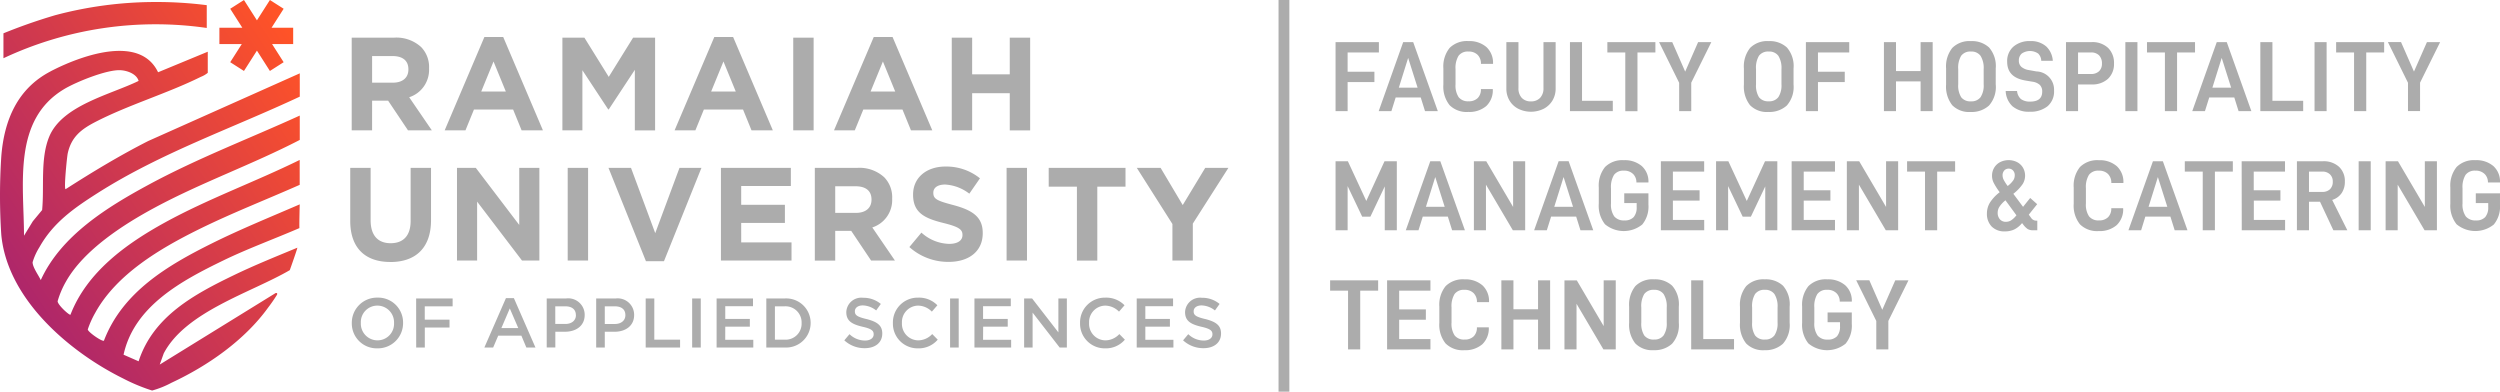 <svg xmlns="http://www.w3.org/2000/svg" xmlns:xlink="http://www.w3.org/1999/xlink" width="322" height="50.445" viewBox="0 0 322 50.445">
  <defs>
    <linearGradient id="linear-gradient" x1="0.934" y1="0.043" x2="0.073" y2="0.797" gradientUnits="objectBoundingBox">
      <stop offset="0" stop-color="#ff5327"/>
      <stop offset="1" stop-color="#ac256c"/>
    </linearGradient>
  </defs>
  <g id="Group_4136" data-name="Group 4136" transform="translate(-108 -6611)">
    <path id="Path_3529" data-name="Path 3529" d="M698.116,26.412l-2.849-4.793H692.2l4.589,7.232v4.708h2.627V28.8L704,21.619h-2.985Zm-67.941,3.616-3.122-8.409h-2.9l4.827,12.026h2.32l4.827-12.026H633.3ZM620.794,9.044l3.326,5.049h.068l3.36-5.1v7.8h2.61V4.848h-2.832L624.188,9.9,621.05,4.848h-2.832v11.94h2.576ZM675.43,33.559h2.627V21.619H675.43ZM647.95,16.788h2.627V4.848H647.95ZM670.994,12h4.844v4.793h2.627V4.848h-2.627V9.573h-4.844V4.848h-2.627v11.94h2.627Zm9.86,12.046h3.633v9.518h2.627V24.041h3.633V21.619h-9.893ZM618.9,33.559h2.627V21.619H618.9Zm23.676-16.771h2.746L640.206,4.763h-2.422l-5.117,12.026h2.678l1.092-2.678h5.049Zm-5.2-5,1.586-3.872,1.586,3.872ZM657.98,33.559h3.07l-2.917-4.264a3.708,3.708,0,0,0,2.559-3.7v-.034a3.68,3.68,0,0,0-1.023-2.729,4.715,4.715,0,0,0-3.48-1.211H650.73v11.94h2.627V29.738h2.064Zm-4.623-9.569h2.61c1.3,0,2.064.563,2.064,1.706v.034c0,1.023-.716,1.689-2.013,1.689h-2.661Zm19,6.038v-.034c0-2.081-1.365-2.934-3.787-3.582-2.064-.546-2.576-.768-2.576-1.569v-.034c0-.6.512-1.041,1.535-1.041a5.6,5.6,0,0,1,3.1,1.177L672,22.966a6.912,6.912,0,0,0-4.435-1.518c-2.456,0-4.179,1.433-4.179,3.6v.034c0,2.354,1.535,3.053,3.957,3.65,2,.495,2.405.853,2.405,1.518v.034c0,.7-.631,1.126-1.723,1.126a5.513,5.513,0,0,1-3.565-1.45l-1.552,1.859a7.483,7.483,0,0,0,5.066,1.91c2.576,0,4.384-1.331,4.384-3.7m-59.7-1.058-5.595-7.352h-2.422v11.94h2.593V25.968l5.783,7.591h2.235V21.619h-2.593ZM608.171,4.763l-5.117,12.026h2.678l1.092-2.678h5.049l1.092,2.678h2.746L610.594,4.763Zm-.409,7.028,1.586-3.872,1.586,3.872Zm39.881,12.165V21.619h-9.006v11.94h9.092V31.222h-6.482V28.715h5.629V26.378h-5.629V23.955ZM596.06,33.747c3.207,0,5.237-1.774,5.237-5.39V21.619H598.67v6.84c0,1.91-.955,2.866-2.576,2.866s-2.576-.989-2.576-2.951V21.619h-2.627v6.823c0,3.531,1.962,5.3,5.168,5.3M656.973,14.11h5.049l1.092,2.678h2.746L660.743,4.763h-2.422L653.2,16.788h2.678ZM659.5,7.918l1.586,3.872h-3.173Zm-65.791,5.049h2.064l2.559,3.821h3.07l-2.917-4.264a3.708,3.708,0,0,0,2.559-3.7V8.788a3.68,3.68,0,0,0-1.023-2.729,4.715,4.715,0,0,0-3.48-1.211H591.08v11.94h2.627Zm0-5.748h2.61c1.3,0,2.064.563,2.064,1.706v.034c0,1.023-.716,1.689-2.013,1.689h-2.661Zm70.326,36.618a2.128,2.128,0,0,1-2.084-2.237v-.018a2.116,2.116,0,0,1,2.075-2.219,2.523,2.523,0,0,1,1.777.776l.713-.821a3.3,3.3,0,0,0-2.481-.983,3.193,3.193,0,0,0-3.248,3.266v.018A3.176,3.176,0,0,0,664,44.866a3.217,3.217,0,0,0,2.562-1.119l-.713-.722a2.482,2.482,0,0,1-1.813.812m-17.2-5.395h-2.354v6.315h2.354a3.161,3.161,0,0,0,3.356-3.157v-.018a3.147,3.147,0,0,0-3.356-3.139m2.192,3.175a2.058,2.058,0,0,1-2.192,2.129h-1.245V39.453h1.245a2.072,2.072,0,0,1,2.192,2.147Zm23.382.46h3.166v-1H672.4V39.435h3.572v-.992h-4.682v6.315h4.727v-.992H672.4Zm-4.258,2.679h1.11V38.443h-1.11Zm-68.766,0h1.11V42.186h3.184v-1.01H600.49V39.453h3.59v-1.01h-4.7Zm39.809-2.679h3.166v-1h-3.166V39.435h3.572v-.992H638.08v6.315h4.727v-.992h-3.617Zm18.2-.983c-1.218-.289-1.506-.505-1.506-.992v-.018c0-.424.379-.749,1.028-.749a2.889,2.889,0,0,1,1.714.649l.6-.839a3.5,3.5,0,0,0-2.291-.794,1.931,1.931,0,0,0-2.156,1.831V40.2c0,1.155.758,1.57,2.1,1.885,1.173.262,1.425.523,1.425.965v.018c0,.469-.433.794-1.119.794a2.884,2.884,0,0,1-1.994-.821l-.668.794a3.831,3.831,0,0,0,2.634,1.01c1.326,0,2.255-.695,2.255-1.885v-.018c0-1.055-.695-1.506-2.021-1.849m-38.708-2.652h-2.49v6.315h1.11v-2.03h1.254c1.4,0,2.526-.749,2.526-2.156v-.018a2.12,2.12,0,0,0-2.4-2.111m1.272,2.156c0,.659-.523,1.128-1.362,1.128H617.3V39.453h1.29c.83,0,1.362.379,1.362,1.128Zm-25.556-2.264a3.241,3.241,0,0,0-3.311,3.266v.018a3.205,3.205,0,0,0,3.293,3.248,3.241,3.241,0,0,0,3.311-3.266v-.018a3.205,3.205,0,0,0-3.293-3.248m2.129,3.284a2.126,2.126,0,0,1-2.129,2.219,2.15,2.15,0,0,1-2.147-2.237v-.018a2.126,2.126,0,0,1,2.129-2.219,2.15,2.15,0,0,1,2.147,2.237ZM682.1,42.809l-3.383-4.366H677.69v6.315h1.091V40.265l3.482,4.492h.929V38.443H682.1Zm-47.17,1.948h1.11V38.443h-1.11ZM610.945,38.4l-2.779,6.36H609.3l.65-1.525h2.986l.64,1.525h1.173l-2.779-6.36Zm-.586,3.852,1.083-2.526,1.091,2.526Zm14.7-3.807h-2.49v6.315h1.109v-2.03h1.254c1.4,0,2.526-.749,2.526-2.156v-.018a2.12,2.12,0,0,0-2.4-2.111m1.272,2.156c0,.659-.523,1.128-1.362,1.128h-1.29V39.453h1.29c.83,0,1.362.379,1.362,1.128Zm3.726-2.156h-1.11v6.315h4.429v-1.01h-3.32ZM693.3,42.078h3.166v-1H693.3V39.435h3.572v-.992h-4.682v6.315h4.727v-.992H693.3Zm-5.16,1.759a2.128,2.128,0,0,1-2.084-2.237v-.018a2.116,2.116,0,0,1,2.075-2.219,2.523,2.523,0,0,1,1.777.776l.713-.821a3.3,3.3,0,0,0-2.481-.983,3.193,3.193,0,0,0-3.248,3.266v.018a3.176,3.176,0,0,0,3.211,3.248,3.217,3.217,0,0,0,2.562-1.119l-.713-.722a2.482,2.482,0,0,1-1.813.812m12.891-2.742c-1.218-.289-1.507-.505-1.507-.992v-.018c0-.424.379-.749,1.028-.749a2.889,2.889,0,0,1,1.714.649l.6-.839a3.5,3.5,0,0,0-2.291-.794,1.931,1.931,0,0,0-2.156,1.831V40.2c0,1.155.758,1.57,2.1,1.885,1.173.262,1.425.523,1.425.965v.018c0,.469-.433.794-1.119.794a2.884,2.884,0,0,1-1.994-.821l-.668.794a3.831,3.831,0,0,0,2.634,1.01c1.326,0,2.255-.695,2.255-1.885v-.018c0-1.055-.695-1.506-2.021-1.849m9.427,9.349h1.394V0h-1.394ZM858.1,26.654l-3.462-5.888h-1.59v8.89h1.555V23.782l3.462,5.874h1.59v-8.89H858.1ZM856.7,9.219l-1.667-3.8h-1.691l2.587,5.239v3.65h1.555V10.649l.008-.017,2.579-5.209h-1.7Zm-83.148,5.2a3.324,3.324,0,0,0,2.365-.824,3.594,3.594,0,0,0,.873-2.7V8.818a3.646,3.646,0,0,0-.854-2.7,3.234,3.234,0,0,0-2.331-.823,3.116,3.116,0,0,0-2.41.875,3.838,3.838,0,0,0-.8,2.651v2.073a3.881,3.881,0,0,0,.789,2.652,3.037,3.037,0,0,0,2.37.875M771.957,8.91a2.987,2.987,0,0,1,.383-1.734,1.459,1.459,0,0,1,1.26-.539,1.437,1.437,0,0,1,1.234.552,2.959,2.959,0,0,1,.4,1.721v1.955a2.752,2.752,0,0,1-.4,1.644,1.451,1.451,0,0,1-1.233.538,1.475,1.475,0,0,1-1.26-.525,2.817,2.817,0,0,1-.384-1.656Zm7.978,1.663h3.451V9.241h-3.451V6.755h4.028V5.423H778.38v8.89h1.555Zm3.72,19.083h1.555V23.782l3.462,5.874h1.59v-8.89h-1.555v5.888l-3.462-5.888h-1.59Zm-15.293-5.687,1.879,3.941h1.051l1.853-3.9v5.649H774.7v-8.89h-1.584l-2.348,5.113-2.375-5.113h-1.584v8.89h1.555Zm21.624-13.488h3.169v3.831h1.555V5.423h-1.555V9.149h-3.169V5.423h-1.555v8.89h1.555Zm52.445,2.5h-3.963V5.423h-1.555v8.89h5.518Zm3.018-7.558h-1.555v8.89h1.555Zm-20.83,8.89h1.568V6.755H828.5V5.423h-6.187V6.755h2.309Zm-62.561,0h1.555V10.649l.008-.017L766.2,5.423h-1.7l-1.667,3.8-1.668-3.8H759.47l2.587,5.239Zm-20.717-.3h0a3.7,3.7,0,0,0,3.257,0,2.851,2.851,0,0,0,1.136-1.059,2.943,2.943,0,0,0,.414-1.552V5.423H744.58v5.927a1.739,1.739,0,0,1-.437,1.258,1.575,1.575,0,0,1-1.181.451,1.553,1.553,0,0,1-1.175-.452,1.755,1.755,0,0,1-.429-1.257V5.423H739.8V11.4a2.976,2.976,0,0,0,.408,1.552,2.8,2.8,0,0,0,1.129,1.059M867.781,23.5v-.01a2.671,2.671,0,0,0-.852-2.1,3.364,3.364,0,0,0-2.307-.76,3.156,3.156,0,0,0-2.429.876,3.818,3.818,0,0,0-.808,2.651v2.073a3.839,3.839,0,0,0,.8,2.651,3.782,3.782,0,0,0,4.8.032,3.624,3.624,0,0,0,.795-2.552V24.9h-3.116v1.253h1.6v.515a1.9,1.9,0,0,1-.382,1.288,1.544,1.544,0,0,1-1.209.434,1.588,1.588,0,0,1-1.3-.522,2.642,2.642,0,0,1-.419-1.659V24.253a2.992,2.992,0,0,1,.39-1.728,1.469,1.469,0,0,1,1.267-.545,1.606,1.606,0,0,1,1.193.431,1.485,1.485,0,0,1,.424,1.081v.01ZM726.848,29.656h1.634l.551-1.758h3.23l.551,1.758h1.647l-3.169-8.89H730Zm5.008-3.024h-2.415l1.2-3.832Zm-6.864-12.319.551-1.758h3.23l.551,1.758h1.647L727.8,5.423h-1.288l-3.156,8.89Zm2.159-6.857,1.215,3.832h-2.415Zm7.742,6.961a3.354,3.354,0,0,0,2.32-.76,2.791,2.791,0,0,0,.839-2.176v-.01h-1.529v.023a1.553,1.553,0,0,1-.411,1.133,1.589,1.589,0,0,1-1.18.418,1.523,1.523,0,0,1-1.278-.53,2.712,2.712,0,0,1-.4-1.651V8.91a2.993,2.993,0,0,1,.39-1.728,1.47,1.47,0,0,1,1.267-.545,1.606,1.606,0,0,1,1.193.431,1.587,1.587,0,0,1,.424,1.156h1.555v-.01a2.757,2.757,0,0,0-.852-2.156,3.346,3.346,0,0,0-2.307-.766,3.156,3.156,0,0,0-2.429.876,3.818,3.818,0,0,0-.808,2.651v2.073a3.838,3.838,0,0,0,.8,2.651,3.116,3.116,0,0,0,2.409.875m20.223-.1h1.568V6.755h2.309V5.423h-6.187V6.755h2.309ZM765.278,22.1V20.766H759.7v8.89h5.583V28.324H761.25V25.837h3.438V24.506H761.25V22.1Zm-11.769-9.117h-3.963V5.423h-1.555v8.89h5.518ZM740.67,26.654l-3.462-5.888h-1.59v8.89h1.555V23.782l3.462,5.874h1.59v-8.89H740.67ZM719.354,10.573h3.451V9.241h-3.451V6.755h4.028V5.423H717.8v8.89h1.555ZM818.42,21.4a3.345,3.345,0,0,0-2.307-.766,3.156,3.156,0,0,0-2.43.876,3.818,3.818,0,0,0-.808,2.651v2.073a3.839,3.839,0,0,0,.8,2.651,3.116,3.116,0,0,0,2.41.875,3.353,3.353,0,0,0,2.32-.76,2.791,2.791,0,0,0,.839-2.176v-.01h-1.529v.023a1.553,1.553,0,0,1-.411,1.133,1.588,1.588,0,0,1-1.18.418,1.523,1.523,0,0,1-1.279-.53,2.712,2.712,0,0,1-.4-1.651V24.253a2.993,2.993,0,0,1,.39-1.728,1.47,1.47,0,0,1,1.267-.545,1.607,1.607,0,0,1,1.193.431,1.588,1.588,0,0,1,.424,1.156h1.555v-.01a2.757,2.757,0,0,0-.852-2.156m-11.045,6.641-.288-.393,1.08-1.353-.9-.8-.918,1.144L805.1,24.962l.059-.05a5.631,5.631,0,0,0,1.138-1.2,2.05,2.05,0,0,0,.051-2.1,1.893,1.893,0,0,0-.749-.723,2.447,2.447,0,0,0-2.205-.006,1.939,1.939,0,0,0-.762.718,1.984,1.984,0,0,0-.277,1.04,2.019,2.019,0,0,0,.2.877,8.441,8.441,0,0,0,.74,1.175l.045.062-.059.049a5.181,5.181,0,0,0-1.227,1.342,2.688,2.688,0,0,0-.357,1.35,2.327,2.327,0,0,0,.607,1.675,2.271,2.271,0,0,0,1.712.631,2.812,2.812,0,0,0,1.16-.229,2.968,2.968,0,0,0,.983-.767l.064-.073.114.142a2.519,2.519,0,0,0,.609.624,1.311,1.311,0,0,0,.692.158h.548v-1.24h-.207a.79.79,0,0,1-.6-.373m-3.446-6.089h0a.752.752,0,0,1,.572-.236.727.727,0,0,1,.559.243.88.88,0,0,1,.218.613,1.186,1.186,0,0,1-.176.627,3.186,3.186,0,0,1-.667.7l-.068.057-.052-.072a5.06,5.06,0,0,1-.487-.775,1.3,1.3,0,0,1-.119-.532.874.874,0,0,1,.219-.62m1.526,5.817a2.868,2.868,0,0,1-.664.615,1.243,1.243,0,0,1-.646.176,1,1,0,0,1-.783-.323,1.254,1.254,0,0,1-.283-.861,1.43,1.43,0,0,1,.215-.737,3.53,3.53,0,0,1,.719-.794l.067-.058,1.416,1.935ZM773.1,35.978a3.116,3.116,0,0,0-2.41.875,3.838,3.838,0,0,0-.8,2.651v2.073a3.881,3.881,0,0,0,.789,2.652,3.038,3.038,0,0,0,2.37.875,3.324,3.324,0,0,0,2.365-.824,3.6,3.6,0,0,0,.873-2.7V39.5a3.646,3.646,0,0,0-.854-2.7,3.234,3.234,0,0,0-2.331-.823m1.63,5.573a2.752,2.752,0,0,1-.4,1.644,1.451,1.451,0,0,1-1.233.538,1.475,1.475,0,0,1-1.26-.525,2.816,2.816,0,0,1-.384-1.656V39.6a2.987,2.987,0,0,1,.383-1.734,1.459,1.459,0,0,1,1.26-.539,1.437,1.437,0,0,1,1.234.552,2.959,2.959,0,0,1,.4,1.721ZM758.1,26.366V24.9h-3.116v1.253h1.6v.515a1.9,1.9,0,0,1-.381,1.288,1.545,1.545,0,0,1-1.209.434,1.588,1.588,0,0,1-1.3-.522,2.642,2.642,0,0,1-.418-1.659V24.253a2.992,2.992,0,0,1,.39-1.728,1.47,1.47,0,0,1,1.267-.545,1.606,1.606,0,0,1,1.193.431,1.486,1.486,0,0,1,.424,1.081v.01H758.1v-.01a2.671,2.671,0,0,0-.852-2.1,3.364,3.364,0,0,0-2.307-.76,3.156,3.156,0,0,0-2.429.876,3.818,3.818,0,0,0-.808,2.651v2.073a3.839,3.839,0,0,0,.8,2.651,3.782,3.782,0,0,0,4.8.032,3.624,3.624,0,0,0,.795-2.552m.725,9.612a3.116,3.116,0,0,0-2.409.875,3.838,3.838,0,0,0-.8,2.651v2.073a3.881,3.881,0,0,0,.789,2.652,3.038,3.038,0,0,0,2.37.875,3.324,3.324,0,0,0,2.365-.824,3.594,3.594,0,0,0,.873-2.7V39.5a3.646,3.646,0,0,0-.854-2.7,3.235,3.235,0,0,0-2.331-.823m1.63,5.573a2.752,2.752,0,0,1-.4,1.644,1.451,1.451,0,0,1-1.233.538,1.475,1.475,0,0,1-1.26-.525,2.817,2.817,0,0,1-.384-1.656V39.6a2.987,2.987,0,0,1,.383-1.734,1.459,1.459,0,0,1,1.26-.539,1.437,1.437,0,0,1,1.234.552,2.958,2.958,0,0,1,.4,1.721ZM821.083,5.423h-1.555v8.89h1.555Zm-38.956,22.9H778.1V25.837h3.438V24.506H778.1V22.1h4.028V20.766h-5.583v8.89h5.583Zm-16.966,7.785h-1.555V45h5.518V43.667h-3.963ZM846.675,6.755h2.309v7.558h1.568V6.755h2.309V5.423h-6.187Zm-33.242,4.12h1.748a2.957,2.957,0,0,0,2.115-.732,2.581,2.581,0,0,0,.768-1.955,2.687,2.687,0,0,0-.769-2.027,2.943,2.943,0,0,0-2.115-.738h-3.3v8.89h1.555Zm0-4.12h1.67a1.406,1.406,0,0,1,1.036.372,1.444,1.444,0,0,1,.372,1.062,1.29,1.29,0,0,1-.381.992,1.458,1.458,0,0,1-1.027.35h-1.67ZM808.082,9.2l-.958-.171a1.986,1.986,0,0,1-.986-.414,1.045,1.045,0,0,1-.328-.808,1.166,1.166,0,0,1,.368-.907,1.882,1.882,0,0,1,2.117-.007,1.366,1.366,0,0,1,.4.937h1.487a2.789,2.789,0,0,0-.851-1.852,2.969,2.969,0,0,0-2.064-.687,3.156,3.156,0,0,0-2.157.714,2.456,2.456,0,0,0-.806,1.933c0,1.375.78,2.172,2.385,2.438l.853.144a1.779,1.779,0,0,1,.962.409,1.179,1.179,0,0,1,.313.879c0,.847-.518,1.276-1.538,1.276a1.9,1.9,0,0,1-1.2-.326,1.561,1.561,0,0,1-.5-1.038h-1.467a2.851,2.851,0,0,0,.872,1.963,3.221,3.221,0,0,0,2.215.707,3.52,3.52,0,0,0,2.3-.7,2.485,2.485,0,0,0,.843-2.023A2.343,2.343,0,0,0,808.082,9.2M783.44,36.738a3.364,3.364,0,0,0-2.307-.76,3.156,3.156,0,0,0-2.429.876,3.818,3.818,0,0,0-.808,2.651v2.073a3.838,3.838,0,0,0,.8,2.651,3.782,3.782,0,0,0,4.8.032,3.624,3.624,0,0,0,.795-2.552V40.242h-3.116V41.5h1.6v.515a1.9,1.9,0,0,1-.381,1.288,1.544,1.544,0,0,1-1.209.434,1.588,1.588,0,0,1-1.3-.522,2.641,2.641,0,0,1-.419-1.659V39.6a2.992,2.992,0,0,1,.39-1.728,1.47,1.47,0,0,1,1.267-.545,1.606,1.606,0,0,1,1.193.431,1.485,1.485,0,0,1,.424,1.081v.01h1.555v-.01a2.672,2.672,0,0,0-.852-2.1m7.97-14.64h2.309v7.558h1.568V22.1H797.6V20.766h-6.187ZM788.218,39.9l-1.667-3.8h-1.691l2.587,5.239V45H789V41.335l.009-.017,2.579-5.209h-1.7Zm14.613-29.014V8.818a3.646,3.646,0,0,0-.854-2.7,3.235,3.235,0,0,0-2.331-.823,3.116,3.116,0,0,0-2.409.875,3.838,3.838,0,0,0-.8,2.651v2.073a3.881,3.881,0,0,0,.789,2.652,3.038,3.038,0,0,0,2.37.875,3.324,3.324,0,0,0,2.365-.824,3.594,3.594,0,0,0,.873-2.7m-1.555-.026a2.752,2.752,0,0,1-.4,1.644,1.451,1.451,0,0,1-1.233.538,1.475,1.475,0,0,1-1.26-.525A2.816,2.816,0,0,1,798,10.865V8.91a2.987,2.987,0,0,1,.383-1.734,1.459,1.459,0,0,1,1.26-.539,1.437,1.437,0,0,1,1.234.552,2.958,2.958,0,0,1,.4,1.721Zm21.8,9.9-3.156,8.89h1.634L822.1,27.9h3.23l.551,1.758h1.647l-3.169-8.89Zm-.563,5.865,1.2-3.832,1.215,3.832Zm4.668-4.533h2.309v7.558h1.568V22.1h2.309V20.766h-6.187Zm7.335,7.558h5.583V28.324h-4.028V25.837H839.5V24.506h-3.438V22.1h4.028V20.766h-5.583ZM752.335,42l-3.462-5.888h-1.59V45h1.555V39.125L752.3,45h1.59v-8.89h-1.555ZM846.25,25.725a2.312,2.312,0,0,0,1.148-.874,2.581,2.581,0,0,0,.4-1.463,2.491,2.491,0,0,0-.761-1.915,2.923,2.923,0,0,0-2.057-.706h-3.356v8.89h1.555V25.982h1.42l1.719,3.674h1.8l-1.95-3.9Zm-1.362-1.009h-1.709V22.1h1.709a1.373,1.373,0,0,1,.988.351,1.247,1.247,0,0,1,.366.938,1.307,1.307,0,0,1-.36.984,1.383,1.383,0,0,1-.995.344m4.688,4.94h1.555v-8.89h-1.555ZM832.588,5.423H831.3l-3.156,8.89h1.634l.551-1.758h3.23l.551,1.758h1.647Zm-1.851,5.865,1.2-3.832,1.215,3.832ZM717.1,37.441h2.309V45h1.568V37.441h2.309V36.109H717.1Zm26.781,2.395h-3.169V36.109h-1.555V45h1.555V41.167h3.169V45h1.555v-8.89h-1.555Zm5.463-10.18h1.647l-3.169-8.89h-1.288l-3.156,8.89h1.634l.551-1.758h3.23Zm-3.373-3.024,1.2-3.832,1.215,3.832Zm-9.259,10.113a3.345,3.345,0,0,0-2.307-.766,3.156,3.156,0,0,0-2.429.876,3.818,3.818,0,0,0-.808,2.651v2.073a3.838,3.838,0,0,0,.8,2.651,3.116,3.116,0,0,0,2.409.875,3.353,3.353,0,0,0,2.32-.76,2.791,2.791,0,0,0,.839-2.176v-.01h-1.529v.023a1.553,1.553,0,0,1-.411,1.133,1.589,1.589,0,0,1-1.18.418,1.523,1.523,0,0,1-1.278-.53,2.711,2.711,0,0,1-.4-1.651V39.6a2.992,2.992,0,0,1,.39-1.728,1.47,1.47,0,0,1,1.267-.545,1.606,1.606,0,0,1,1.193.431,1.587,1.587,0,0,1,.424,1.156h1.555V38.9a2.757,2.757,0,0,0-.852-2.156m-11.023-7.088v-8.89h-1.584l-2.348,5.113-2.375-5.113H717.8v8.89h1.555V23.969l1.879,3.941h1.051l1.853-3.9v5.649ZM724.439,45h5.583V43.667h-4.028V41.18h3.438V39.849h-3.438V37.441h4.028V36.109h-5.583Z" transform="translate(-437.781 6611.001)" fill="#acacac"/>
    <path id="Path_3530" data-name="Path 3530" d="M8.255,11.48c1.555-.931,5.522-2.542,7.281-2.438.868.052,2.059.475,2.318,1.379-3.615,1.77-9.87,3.137-11.527,7.214-1.15,2.829-.612,6.406-.9,9.418L4.228,28.5,3.092,30.358c-.009-6.609-1.5-14.888,5.163-18.877M6.522,9.189C2.243,11.407.518,15.5.165,20.182a76.426,76.426,0,0,0,0,10.037C.929,38.5,8.895,45.3,15.852,48.743A23.61,23.61,0,0,0,19.593,50.3a11.965,11.965,0,0,0,2.49-1c4.67-2.17,9.43-5.487,12.46-9.695a20.022,20.022,0,0,0,1.139-1.649c.069-.175-.026-.26-.2-.2l-14.907,9.2.513-1.438c2.826-5.395,11.245-7.815,16.237-10.723.157-.436.929-2.618.977-2.893-2.679,1.11-5.485,2.242-8.1,3.5-5.143,2.485-10.454,5.309-12.349,11.132l-1.938-.849c1.371-6.285,7.528-9.556,12.849-12.14,3.1-1.506,6.639-2.8,9.8-4.168-.028-.523.041-3.057.041-3.057-3.787,1.638-7.637,3.2-11.332,5.038-5.7,2.837-11.492,6.255-13.885,12.521-.228.159-2.077-1.125-2.081-1.454a11.9,11.9,0,0,1,.949-2.119C15,35.308,20.647,31.99,25.6,29.542c4.24-2.094,8.68-3.823,13-5.735V20.6c-5.718,2.815-11.772,4.991-17.365,8.061C16.257,31.4,11.2,35.034,9.077,40.535c-.139.105-1.648-1.264-1.655-1.739A11.353,11.353,0,0,1,8.5,36.259c2.3-4.083,7.443-7.375,11.491-9.549,6.033-3.24,12.541-5.538,18.619-8.689V14.885c-6.477,2.956-13.184,5.508-19.454,8.9-5.361,2.9-11.291,6.56-13.905,12.291-.274-.608-1.051-1.638-1.052-2.3a7.76,7.76,0,0,1,.872-1.924c1.783-3.194,4.5-5.075,7.505-6.987,8.177-5.2,17.308-8.327,26.035-12.419v-3L19.1,18.157c-3.673,1.865-7.185,3.99-10.65,6.209-.25,0,.185-4.207.272-4.606.459-2.09,1.688-3.078,3.5-4.021,4.26-2.211,9.328-3.7,13.657-5.848a3.2,3.2,0,0,0,.881-.512V6.66l-6.4,2.646c-.976-2.039-2.847-2.753-4.969-2.753-3.083,0-6.7,1.5-8.88,2.635M7.1,1.96A70.058,70.058,0,0,0,.444,4.29V7.5a46.116,46.116,0,0,1,26.186-3.9V.665A51.267,51.267,0,0,0,20.156.257,50.221,50.221,0,0,0,7.1,1.96M34.764,0,33.093,2.618,31.422,0l-1.77,1.129,1.561,2.446H28.258v2.1h2.884L29.652,8.01l1.77,1.129,1.671-2.619L34.764,9.14l1.77-1.129L35.043,5.674h2.718v-2.1H34.973l1.561-2.446Z" transform="translate(108 6611.001)" fill="url(#linear-gradient)"/>
  </g>
</svg>
